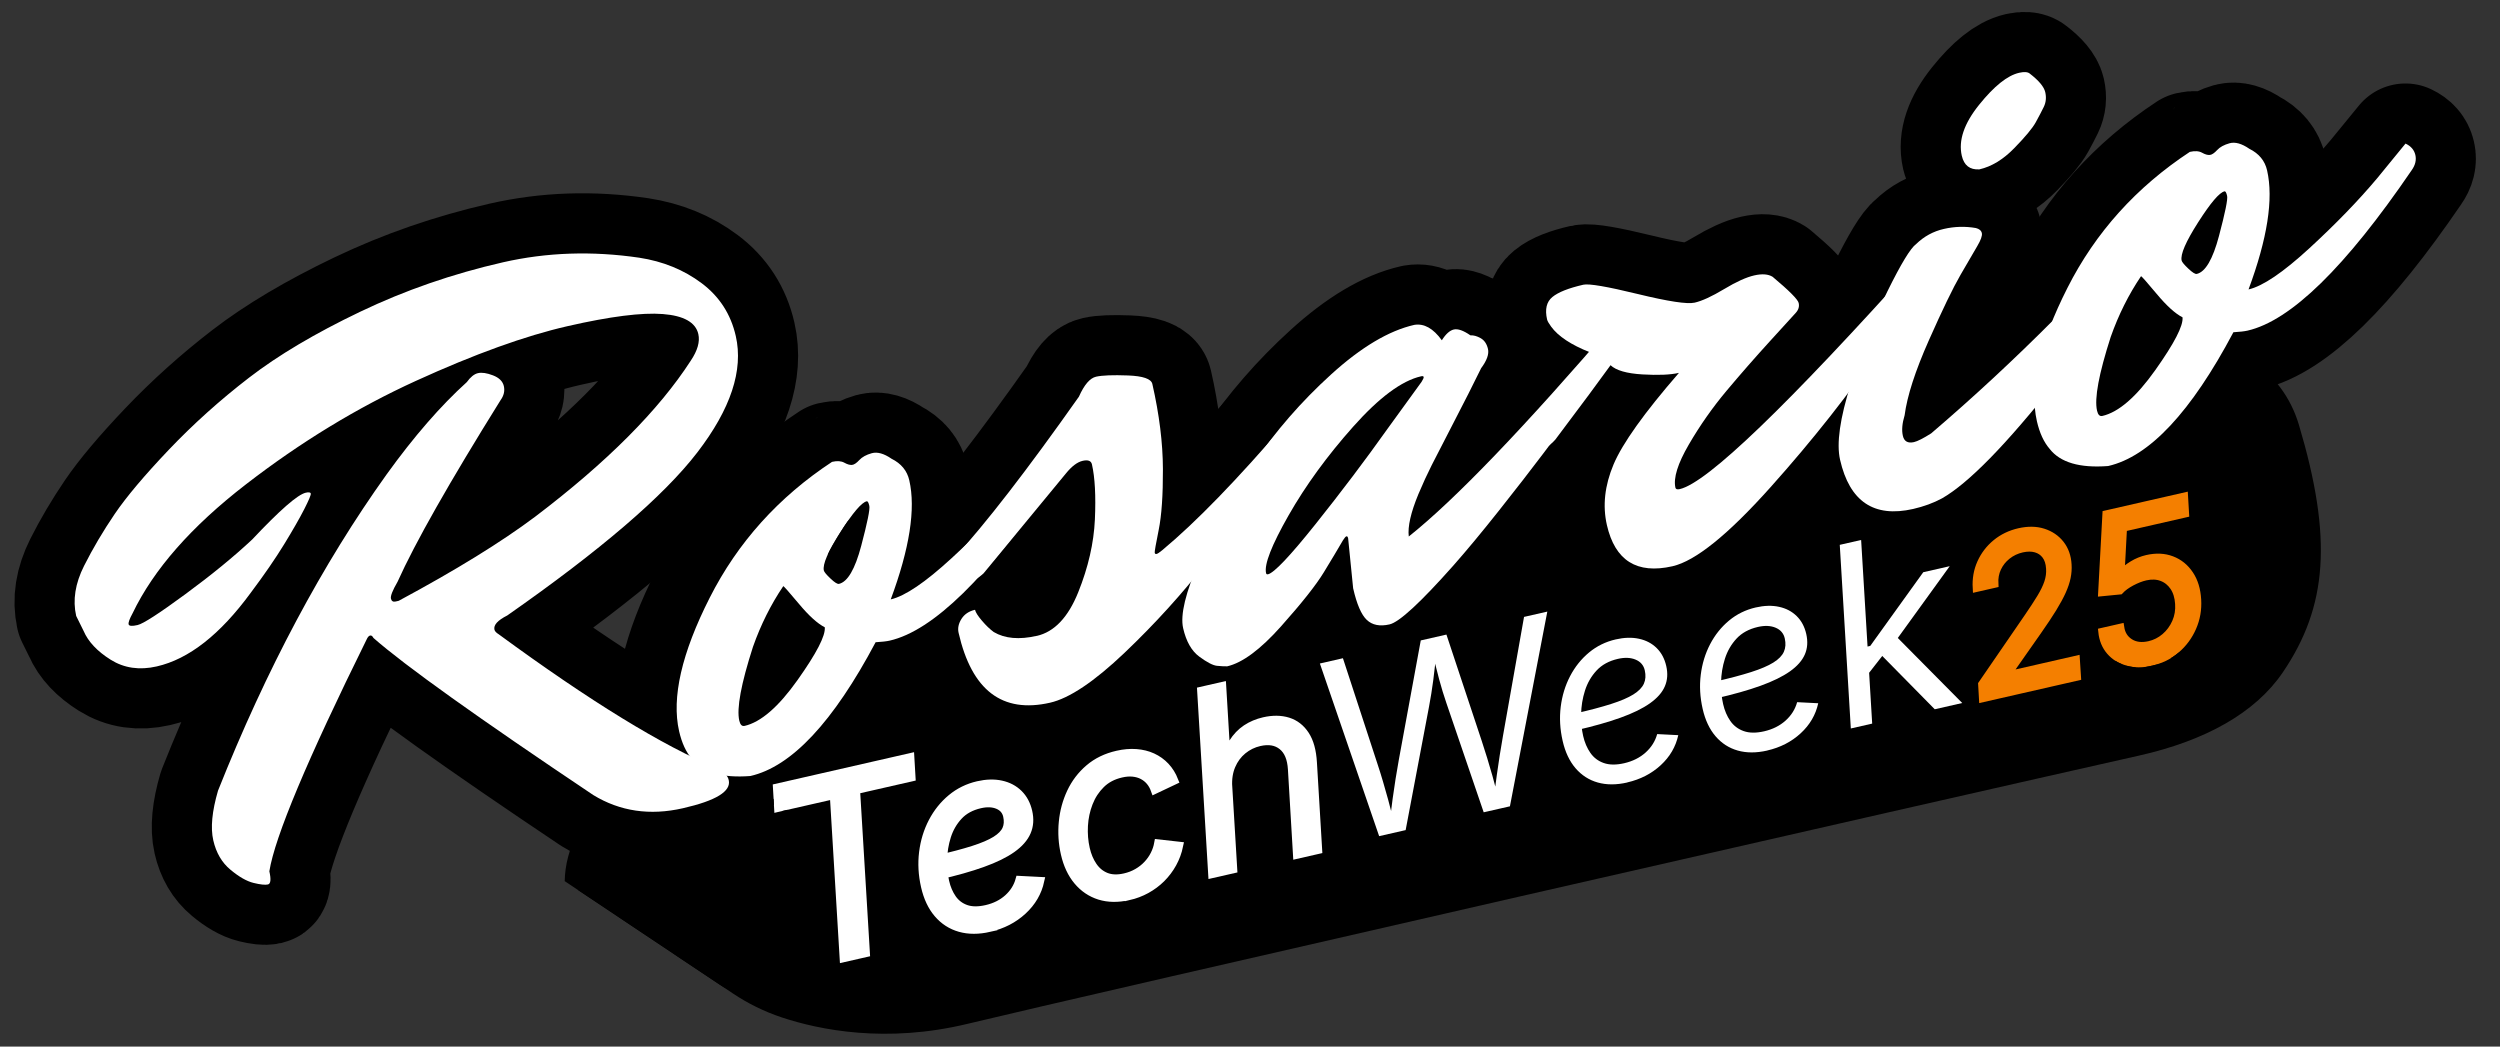 <svg width="977" height="409" viewBox="0 0 977 409" fill="none" xmlns="http://www.w3.org/2000/svg">
<rect x="0" y="0" width="977" height="409" fill="#333333" stroke="none"/>
<g clip-path="url(#clip0_2440_47)">
<path d="M29.769 240.693C28.364 234.535 29.389 228.023 32.842 221.156C36.294 214.303 40.299 207.528 44.842 200.846C49.384 194.163 56.421 185.8 65.953 175.782C75.485 165.765 85.949 156.364 97.332 147.594C108.715 138.824 123.183 130.237 140.723 121.835C158.264 113.432 176.881 106.986 196.561 102.496C213.655 98.596 231.406 97.992 249.813 100.697C259.134 102.128 267.261 105.45 274.207 110.662C281.152 115.874 285.603 122.767 287.546 131.314C290.592 144.64 285.576 159.804 272.513 176.793C259.45 193.795 234.688 215.038 198.242 240.509C194.487 242.412 192.819 244.25 193.226 246.049C193.358 246.653 193.922 247.257 194.894 247.861C230.579 274.027 259.029 291.489 280.285 300.233C282.885 301.52 284.382 303.069 284.789 304.854C285.787 309.226 279.826 312.889 266.894 315.843C253.962 318.797 242.277 317.064 231.826 310.671C186.872 280.552 158.251 260.11 145.949 249.305C145.568 248.557 145.121 248.242 144.636 248.347C144.137 248.465 143.677 248.99 143.27 249.909C120.084 296.832 107.415 327.029 105.262 340.487C105.984 343.664 105.8 345.384 104.71 345.633C103.62 345.883 101.743 345.686 99.078 345.029C96.426 344.386 93.406 342.666 90.058 339.87C86.697 337.086 84.465 333.253 83.349 328.382C82.233 323.511 82.85 317.038 85.2 308.977C104.08 261.568 126.058 220.356 151.121 185.34C161.769 170.57 172.207 158.557 182.434 149.314C183.865 147.318 185.323 146.15 186.806 145.809C188.303 145.467 190.246 145.756 192.649 146.675C195.051 147.594 196.469 148.999 196.903 150.876C197.336 152.767 196.903 154.592 195.642 156.338C175.581 188.531 162.163 212.202 155.362 227.353C153.406 230.728 152.553 232.92 152.776 233.905C152.999 234.903 153.616 235.283 154.614 235.06L155.809 234.784C178.167 222.771 195.957 211.809 209.178 201.896C237.17 180.653 257.428 160.329 269.953 140.951C272.605 136.999 273.59 133.533 272.907 130.553C271.87 125.984 267.235 123.371 259.043 122.728C250.837 122.084 238.443 123.66 221.835 127.454C205.226 131.248 185.467 138.378 162.544 148.841C139.62 159.305 117.485 172.776 96.137 189.266C74.789 205.743 60.006 222.574 51.8 239.708C50.618 241.861 50.106 243.292 50.264 243.975C50.421 244.671 51.59 244.776 53.782 244.264C55.962 243.765 62.211 239.721 72.518 232.145C82.811 224.57 91.489 217.454 98.566 210.824C109.345 199.375 116.316 193.27 119.494 192.548C120.688 192.272 121.345 192.391 121.45 192.89C121.568 193.388 120.715 195.41 118.916 198.955C117.104 202.5 114.491 207.082 111.065 212.675C107.638 218.268 103.279 224.609 97.988 231.673C86.027 248.005 73.778 257.603 61.253 260.452C54.491 262.001 48.491 261.121 43.24 257.826C37.988 254.531 34.469 250.776 32.671 246.587L29.743 240.666L29.769 240.693Z" fill="black" stroke="black" stroke-width="47" stroke-linejoin="round"/>
<path d="M348.084 234.246C353.651 232.973 361.581 227.616 371.874 218.15C382.154 208.697 391.016 199.559 398.408 190.749L409.449 177.253C411.55 178.237 412.837 179.721 413.296 181.703C413.756 183.699 413.27 185.682 411.839 187.69C385.974 225.607 364.587 246.495 347.69 250.355C346.495 250.631 344.657 250.841 342.189 250.986C325.659 282.167 309.353 299.59 293.244 303.266C282.137 304.119 274.522 301.887 270.373 296.557C268.102 293.931 266.447 290.347 265.397 285.765C262.404 272.636 266.382 255.253 277.344 233.616C288.307 211.979 304.233 194.268 325.161 180.496C327.143 180.036 328.745 180.154 329.94 180.811C331.134 181.48 332.145 181.769 332.959 181.69C333.773 181.612 334.732 180.968 335.821 179.787C336.911 178.605 338.539 177.712 340.705 177.108C342.872 176.517 345.445 177.24 348.412 179.275C352.18 181.139 354.504 183.949 355.357 187.73C357.905 198.863 355.476 214.382 348.097 234.259L348.084 234.246ZM290.959 283.69C297.327 282.233 304.22 276.272 311.664 265.782C319.108 255.292 322.653 248.425 322.325 245.143C319.489 243.699 316.115 240.653 312.228 235.992C308.342 231.345 306.294 229.034 306.097 229.073C301.253 236.255 297.301 244.159 294.255 252.797C289.607 267.253 287.821 276.863 288.911 281.629C289.279 283.218 289.948 283.9 290.946 283.677L290.959 283.69ZM338.697 195.909C336.701 196.369 333.287 200.386 328.43 207.975C323.572 215.576 321.419 220.566 321.957 222.942C322.088 223.533 322.968 224.596 324.57 226.106C326.171 227.629 327.274 228.312 327.865 228.18C331.239 227.406 334.141 222.456 336.557 213.331C338.972 204.207 340.036 198.994 339.734 197.695C339.445 196.408 339.091 195.804 338.697 195.896V195.909Z" fill="black" stroke="black" stroke-width="47" stroke-linejoin="round"/>
<path d="M405.156 248.517C412.023 246.955 417.419 241.283 421.357 231.489C425.296 221.695 427.462 212.202 427.883 203.012C428.29 193.822 427.909 186.64 426.727 181.467C426.412 180.075 425.204 179.616 423.117 180.102C421.029 180.574 418.837 182.229 416.552 185.051L384.36 224.097C381.931 226.329 378.937 227.839 375.366 228.666C371.782 229.48 369.708 228.601 369.117 226.014C368.71 224.229 368.684 222.981 369.051 222.259C369.406 221.55 370.627 220.224 372.701 218.294C385.095 204.798 401.414 183.712 421.646 155.025C423.721 150.364 425.953 147.765 428.342 147.226C430.732 146.675 434.867 146.517 440.789 146.741C446.697 146.964 449.874 148.067 450.333 150.049C453.051 161.984 454.43 173.078 454.469 183.305C454.508 193.546 453.957 201.463 452.828 207.056C451.699 212.649 451.174 215.642 451.265 216.036C451.357 216.43 451.594 216.587 452.001 216.496C452.395 216.404 453.13 215.918 454.18 215.051C467.375 204.089 483.537 187.428 502.705 165.056L508.64 158.058C510.753 159.043 512.027 160.526 512.486 162.509C512.946 164.504 512.46 166.487 511.029 168.496C510.622 168.587 506.46 173.931 498.53 184.526C490.6 195.121 481.738 206.714 471.944 219.305C462.163 231.896 451.344 243.83 439.476 255.121C427.62 266.399 417.905 272.911 410.355 274.644C391.659 278.911 379.751 269.813 374.618 247.336C374.211 245.55 374.578 243.738 375.734 241.9C376.889 240.075 378.649 238.881 381.038 238.329C381.261 239.327 382.167 240.745 383.73 242.583C385.292 244.421 386.841 245.905 388.351 247.021C392.697 249.594 398.303 250.08 405.169 248.517H405.156Z" fill="black" stroke="black" stroke-width="47" stroke-linejoin="round"/>
<path d="M528.806 230.018L526.837 210.377C526.705 209.787 526.482 209.511 526.18 209.59C525.878 209.668 525.419 210.18 524.815 211.152C522.859 214.526 520.364 218.701 517.318 223.69C514.272 228.679 508.705 235.703 500.631 244.762C492.557 253.822 485.533 259.034 479.572 260.399C478.535 260.425 477.209 260.36 475.607 260.202C474.005 260.045 471.695 258.85 468.662 256.605C465.642 254.373 463.541 250.671 462.36 245.498C461.178 240.325 463.305 231.528 468.727 219.095C474.15 206.662 481.161 194.084 489.76 181.336C498.36 168.601 508.509 156.929 520.207 146.294C531.905 135.673 542.723 129.226 552.662 126.955C556.482 126.299 560.08 128.294 563.454 132.968C564.99 130.526 566.552 129.121 568.141 128.754C569.729 128.386 571.896 129.148 574.627 131.038C575.861 130.973 577.2 131.34 578.644 132.154C580.088 132.981 581.034 134.386 581.493 136.369C581.953 138.364 581.06 140.859 578.815 143.879C575.821 150.01 572.29 156.981 568.22 164.819C564.15 172.657 561.248 178.29 559.528 181.717C557.795 185.143 556.049 188.938 554.29 193.113C551.322 200.281 550.075 205.795 550.535 209.655C568.6 195.279 595.725 167.012 631.909 124.868C634.023 125.852 635.296 127.336 635.756 129.318C636.215 131.314 635.795 133.178 634.522 134.938C633.248 136.697 631.699 138.824 629.861 141.331C628.023 143.852 624.386 148.749 618.937 156.062C613.489 163.375 608.237 170.386 603.182 177.069C598.128 183.765 592.298 191.275 585.721 199.572C579.143 207.87 573.196 215.038 567.878 221.064C555.064 235.493 546.767 243.148 542.986 244.001C539.204 244.867 536.25 244.277 534.11 242.255C531.97 240.233 530.198 236.137 528.793 229.979L528.806 230.018ZM495.524 224.439C497.913 223.887 504.11 217.349 514.115 204.824C524.119 192.285 533.48 179.905 542.185 167.655L555.55 149.222C556.154 148.251 556.43 147.607 556.364 147.305C556.298 147.003 555.97 146.924 555.366 147.069C547.804 148.789 538.955 155.366 528.793 166.789C518.631 178.211 510.228 189.752 503.585 201.41C496.942 213.082 494.001 220.592 494.776 223.979C494.867 224.386 495.104 224.531 495.511 224.439H495.524Z" fill="black" stroke="black" stroke-width="47" stroke-linejoin="round"/>
<path d="M592.613 169.953C601.817 159.896 611.401 149.143 621.327 137.668C613.961 134.754 608.907 131.406 606.176 127.638C605.257 126.377 604.731 125.458 604.6 124.854C603.694 120.876 604.377 117.949 606.675 116.071C608.959 114.194 612.99 112.592 618.753 111.266C620.946 110.767 628.022 111.975 639.983 114.889C651.944 117.804 659.375 118.933 662.25 118.277C665.125 117.62 668.959 115.861 673.751 112.986C678.53 110.11 682.469 108.325 685.554 107.629C688.64 106.92 691.029 107.117 692.736 108.18C699.208 113.603 702.596 117.016 702.911 118.408C703.226 119.8 702.845 121.086 701.755 122.281C700.666 123.476 697.239 127.231 691.462 133.572C685.685 139.914 680.092 146.321 674.67 152.78C669.248 159.253 664.351 166.224 659.992 173.708C655.633 181.191 653.887 186.824 654.74 190.592C654.871 191.183 655.436 191.366 656.434 191.143C667.173 188.688 698.394 158.662 750.097 101.038C751.488 100.723 752.473 101.8 753.038 104.294C753.602 106.789 747.694 117.121 735.327 135.318C722.946 153.515 708.478 171.896 691.895 190.421C675.313 208.959 662.539 219.253 653.598 221.288C639.681 224.465 631.134 219.095 627.957 205.178C626.237 197.629 627.103 189.738 630.556 181.52C634.009 173.301 642.53 161.366 656.119 145.717C652.731 146.491 647.966 146.688 641.821 146.321C635.664 145.953 631.528 144.745 629.388 142.723C625.265 148.474 618.057 158.176 607.791 171.817C605.309 174.692 601.672 176.662 596.907 177.752C592.128 178.841 589.58 178.644 589.239 177.148C588.898 175.664 590.027 173.261 592.613 169.94V169.953Z" fill="black" stroke="black" stroke-width="47" stroke-linejoin="round"/>
<path d="M744.32 162.312C743.362 165.463 743.138 168.128 743.637 170.307C744.136 172.5 745.58 173.314 747.97 172.776C749.362 172.461 751.607 171.318 754.718 169.349C787.449 141.371 818.604 110.097 848.158 75.529C850.272 76.513 851.545 77.997 852.005 79.979C852.464 81.975 851.9 84.089 850.311 86.321C848.736 88.566 846.491 91.796 843.576 96.01C840.661 100.238 835.042 107.892 826.705 118.999C818.355 130.106 810.53 140.268 803.217 149.472C784.062 173.721 769.305 188.806 758.946 194.728C755.598 196.539 751.83 197.918 747.655 198.876C732.346 202.369 722.828 195.962 719.099 179.655C717.642 173.301 719.046 163.402 723.313 149.984C727.567 136.566 732.346 124.487 737.637 113.76C742.928 103.034 746.657 96.903 748.81 95.367C751.895 92.36 755.519 90.378 759.694 89.432C763.869 88.474 768.031 88.369 772.167 89.091C773.493 89.419 774.281 90.076 774.504 91.073C774.727 92.071 774.123 93.778 772.692 96.194C771.261 98.623 769.081 102.351 766.154 107.419C763.226 112.487 759.103 121.008 753.786 132.995C748.469 144.981 745.305 154.75 744.32 162.299V162.312ZM789.077 28.448C791.06 28.001 792.451 28.106 793.226 28.763C796.784 31.507 798.793 33.922 799.278 36.01C799.751 38.097 799.567 40.028 798.714 41.787C797.86 43.546 796.797 45.568 795.55 47.839C794.289 50.124 791.506 53.472 787.173 57.909C782.854 62.347 778.311 65.117 773.532 66.194C769.817 66.417 767.532 64.631 766.666 60.863C765.3 54.903 767.558 48.26 773.414 40.96C779.283 33.66 784.495 29.485 789.077 28.434V28.448Z" fill="black" stroke="black" stroke-width="47" stroke-linejoin="round"/>
<path d="M878.696 113.117C884.263 111.844 892.193 106.487 902.486 97.021C912.766 87.568 921.628 78.43 929.02 69.621L940.061 56.124C942.162 57.108 943.449 58.592 943.908 60.575C944.368 62.57 943.882 64.553 942.451 66.561C916.587 104.478 895.199 125.367 878.302 129.213C877.107 129.489 875.269 129.699 872.801 129.844C856.272 161.025 839.965 178.447 823.856 182.124C812.749 182.977 805.134 180.745 800.985 175.415C798.714 172.789 797.059 169.205 796.009 164.623C793.016 151.493 796.994 134.111 807.957 112.474C818.919 90.837 834.845 73.126 855.773 59.353C857.755 58.907 859.344 59.012 860.552 59.682C861.746 60.351 862.757 60.64 863.571 60.561C864.385 60.483 865.344 59.839 866.433 58.658C867.523 57.463 869.138 56.583 871.318 55.979C873.484 55.389 876.057 56.097 879.024 58.146C882.792 60.01 885.116 62.82 885.97 66.601C888.517 77.734 886.088 93.253 878.709 113.13L878.696 113.117ZM821.571 162.561C827.939 161.104 834.832 155.143 842.276 144.653C849.72 134.163 853.265 127.297 852.937 124.014C850.101 122.57 846.727 119.524 842.841 114.863C838.954 110.216 836.906 107.905 836.709 107.944C831.865 115.126 827.913 123.03 824.867 131.669C820.219 146.124 818.434 155.734 819.523 160.5C819.891 162.089 820.56 162.771 821.558 162.548L821.571 162.561ZM869.322 74.78C867.326 75.24 863.913 79.257 859.055 86.846C854.197 94.448 852.044 99.437 852.582 101.813C852.714 102.404 853.593 103.467 855.195 104.977C856.797 106.5 857.9 107.183 858.49 107.051C861.865 106.277 864.766 101.327 867.182 92.203C869.598 83.078 870.661 77.865 870.359 76.566C870.07 75.279 869.716 74.675 869.322 74.767V74.78Z" fill="black" stroke="black" stroke-width="47" stroke-linejoin="round"/>
<path d="M220.688 344.351L281.056 384.668C286.971 388.622 293.45 389.772 300.191 392.018C315.037 396.957 341.083 402.265 372.992 394.527C417.557 383.729 752.789 307.22 830.679 289.735C856.424 283.954 876.07 273.13 886.877 257.208C904.398 231.407 906.365 204.739 893.185 160.494C867.309 73.607 632.079 145.098 632.079 145.098C632.079 145.098 222.314 243.237 220.688 344.351Z" fill="black"/>
<path d="M225.991 347.892L286.36 388.209C292.275 392.163 298.688 395.329 305.429 397.575C320.275 402.515 346.321 407.822 378.23 400.084C422.795 389.286 758.027 312.777 835.917 295.292C861.662 289.512 881.308 278.687 892.115 262.765C909.636 236.964 911.604 210.297 898.423 166.052C872.547 79.165 637.317 150.655 637.317 150.655C637.317 150.655 227.618 246.778 225.991 347.892Z" fill="black"/>
<path d="M29.769 240.693C28.364 234.535 29.389 228.023 32.842 221.156C36.294 214.303 40.299 207.528 44.842 200.846C49.384 194.163 56.421 185.813 65.953 175.782C75.485 165.765 85.949 156.364 97.332 147.594C108.715 138.824 123.183 130.238 140.723 121.848C158.264 113.445 176.881 106.999 196.561 102.509C213.655 98.61 231.406 98.006 249.813 100.71C259.134 102.141 267.261 105.463 274.207 110.675C281.152 115.887 285.603 122.78 287.546 131.327C290.592 144.653 285.576 159.817 272.513 176.806C259.45 193.809 234.688 215.051 198.242 240.522C194.487 242.426 192.819 244.264 193.226 246.062C193.358 246.666 193.922 247.27 194.894 247.874C230.579 274.04 259.029 291.502 280.285 300.246C282.885 301.533 284.382 303.082 284.789 304.868C285.787 309.24 279.826 312.903 266.894 315.857C253.962 318.811 242.277 317.078 231.826 310.684C186.872 280.566 158.251 260.124 145.949 249.318C145.568 248.57 145.121 248.255 144.636 248.36C144.137 248.478 143.677 249.003 143.27 249.922C120.084 296.846 107.415 327.043 105.262 340.5C105.984 343.677 105.8 345.397 104.71 345.647C103.62 345.896 101.743 345.699 99.078 345.043C96.426 344.399 93.406 342.679 90.058 339.883C86.697 337.099 84.465 333.266 83.349 328.395C82.233 323.524 82.85 317.051 85.2 308.99C104.08 261.581 126.058 220.369 151.121 185.353C161.769 170.583 172.207 158.57 182.434 149.327C183.865 147.332 185.323 146.163 186.806 145.822C188.303 145.48 190.246 145.769 192.649 146.688C195.051 147.607 196.469 149.012 196.903 150.89C197.336 152.78 196.903 154.605 195.642 156.351C175.581 188.544 162.163 212.216 155.362 227.367C153.406 230.741 152.553 232.933 152.776 233.918C152.999 234.916 153.616 235.297 154.614 235.073L155.809 234.798C178.167 222.784 195.957 211.822 209.178 201.896C237.17 180.653 257.428 160.343 269.953 140.951C272.605 136.999 273.59 133.533 272.907 130.553C271.87 125.984 267.235 123.371 259.043 122.728C250.837 122.084 238.443 123.66 221.835 127.454C205.226 131.248 185.467 138.378 162.544 148.841C139.62 159.305 117.485 172.776 96.137 189.266C74.789 205.743 60.006 222.574 51.8 239.708C50.618 241.861 50.106 243.292 50.264 243.975C50.421 244.671 51.59 244.776 53.782 244.264C55.962 243.765 62.211 239.721 72.518 232.146C82.811 224.57 91.489 217.454 98.566 210.824C109.345 199.375 116.316 193.27 119.494 192.548C120.688 192.272 121.345 192.391 121.45 192.89C121.568 193.388 120.715 195.41 118.916 198.955C117.104 202.5 114.491 207.082 111.065 212.675C107.638 218.268 103.279 224.609 97.988 231.66C86.027 247.992 73.778 257.59 61.253 260.439C54.491 261.988 48.491 261.108 43.24 257.813C37.988 254.518 34.469 250.763 32.671 246.574L29.743 240.653L29.769 240.693Z" fill="white"/>
<path d="M348.084 234.246C353.651 232.973 361.581 227.616 371.874 218.15C382.154 208.697 391.016 199.559 398.408 190.75L409.449 177.24C411.55 178.224 412.837 179.708 413.296 181.704C413.756 183.699 413.27 185.682 411.839 187.69C385.974 225.607 364.587 246.496 347.69 250.356C346.495 250.631 344.657 250.841 342.189 250.986C325.659 282.167 309.353 299.59 293.244 303.266C282.137 304.119 274.522 301.887 270.373 296.557C268.102 293.931 266.447 290.347 265.397 285.765C262.404 272.636 266.382 255.253 277.344 233.616C288.307 211.979 304.233 194.268 325.161 180.496C327.143 180.036 328.745 180.154 329.94 180.811C331.134 181.48 332.145 181.769 332.959 181.69C333.773 181.612 334.732 180.968 335.821 179.787C336.911 178.605 338.539 177.712 340.705 177.108C342.872 176.518 345.445 177.227 348.412 179.275C352.18 181.139 354.504 183.962 355.357 187.73C357.905 198.863 355.476 214.382 348.097 234.259L348.084 234.246ZM290.959 283.69C297.327 282.233 304.22 276.272 311.664 265.782C319.108 255.292 322.653 248.426 322.325 245.143C319.489 243.699 316.115 240.653 312.228 235.992C308.342 231.345 306.294 229.034 306.097 229.073C301.253 236.255 297.301 244.159 294.255 252.798C289.607 267.253 287.821 276.863 288.911 281.629C289.279 283.218 289.948 283.9 290.946 283.677L290.959 283.69ZM338.697 195.909C336.701 196.369 333.287 200.386 328.43 207.975C323.572 215.577 321.419 220.566 321.957 222.942C322.088 223.533 322.968 224.596 324.57 226.106C326.171 227.629 327.274 228.312 327.865 228.181C331.239 227.406 334.141 222.456 336.557 213.332C338.972 204.207 340.036 198.995 339.734 197.695C339.445 196.408 339.091 195.804 338.697 195.896V195.909Z" fill="white"/>
<path d="M405.156 248.517C412.023 246.955 417.419 241.27 421.357 231.489C425.296 221.695 427.462 212.202 427.883 203.012C428.29 193.822 427.909 186.64 426.727 181.467C426.412 180.076 425.204 179.616 423.117 180.089C421.029 180.561 418.837 182.216 416.552 185.038L384.36 224.084C381.931 226.316 378.937 227.839 375.366 228.653C371.782 229.467 369.708 228.588 369.117 226.001C368.71 224.216 368.684 222.968 369.051 222.246C369.406 221.537 370.627 220.211 372.701 218.281C385.095 204.784 401.414 183.699 421.646 155.012C423.721 150.351 425.953 147.752 428.342 147.213C430.732 146.675 434.867 146.504 440.789 146.728C446.697 146.951 449.874 148.054 450.333 150.036C453.051 161.971 454.43 173.065 454.469 183.292C454.508 193.533 453.957 201.45 452.828 207.043C451.699 212.636 451.174 215.629 451.265 216.023C451.357 216.417 451.594 216.574 452.001 216.483C452.395 216.391 453.13 215.905 454.18 215.038C467.375 204.076 483.537 187.415 502.705 165.043L508.64 158.045C510.753 159.03 512.027 160.513 512.486 162.496C512.946 164.491 512.46 166.474 511.029 168.483C510.622 168.574 506.46 173.918 498.53 184.513C490.6 195.108 481.738 206.701 471.944 219.292C462.163 231.883 451.344 243.817 439.476 255.108C427.62 266.386 417.905 272.898 410.355 274.618C391.659 278.885 379.751 269.787 374.618 247.31C374.211 245.524 374.578 243.712 375.734 241.874C376.889 240.049 378.649 238.854 381.038 238.303C381.261 239.301 382.167 240.719 383.73 242.557C385.292 244.395 386.841 245.879 388.351 246.995C392.697 249.568 398.303 250.054 405.169 248.491L405.156 248.517Z" fill="white"/>
<path d="M528.819 230.019L526.85 210.377C526.719 209.787 526.495 209.511 526.193 209.59C525.891 209.668 525.432 210.18 524.828 211.152C522.872 214.526 520.377 218.701 517.331 223.69C514.285 228.679 508.719 235.703 500.644 244.763C492.57 253.822 485.546 259.034 479.585 260.399C478.548 260.425 477.222 260.36 475.62 260.202C474.018 260.045 471.708 258.85 468.675 256.605C465.655 254.373 463.555 250.671 462.373 245.498C461.191 240.325 463.318 231.528 468.741 219.095C474.163 206.662 481.174 194.084 489.773 181.336C498.373 168.601 508.522 156.929 520.22 146.307C531.918 135.686 542.736 129.24 552.675 126.968C556.495 126.312 560.093 128.307 563.467 132.981C565.003 130.539 566.565 129.135 568.154 128.767C569.743 128.399 571.909 129.161 574.64 131.051C575.874 130.973 577.213 131.353 578.657 132.167C580.101 132.995 581.047 134.399 581.506 136.382C581.966 138.377 581.073 140.872 578.828 143.892C575.835 150.023 572.303 156.995 568.233 164.833C564.163 172.671 561.261 178.303 559.541 181.73C557.808 185.156 556.062 188.951 554.303 193.126C551.336 200.294 550.088 205.809 550.548 209.668C568.614 195.292 595.738 167.025 631.922 124.881C634.036 125.865 635.309 127.349 635.769 129.332C636.228 131.327 635.808 133.192 634.548 134.951C633.274 136.71 631.712 138.837 629.887 141.345C628.049 143.852 624.412 148.763 618.977 156.076C613.528 163.388 608.277 170.399 603.222 177.082C598.167 183.778 592.338 191.288 585.76 199.585C579.183 207.883 573.235 215.051 567.918 221.078C555.104 235.507 546.806 243.161 543.025 244.014C539.244 244.881 536.29 244.29 534.15 242.268C532.01 240.246 530.237 236.15 528.832 229.992L528.819 230.019ZM495.524 224.439C497.913 223.887 504.11 217.349 514.115 204.824C524.119 192.286 533.48 179.905 542.185 167.655L555.55 149.222C556.167 148.251 556.443 147.607 556.364 147.305C556.285 147.003 555.957 146.925 555.366 147.056C547.804 148.776 538.955 155.353 528.793 166.776C518.631 178.198 510.228 189.738 503.585 201.397C496.942 213.069 494.001 220.579 494.776 223.966C494.867 224.373 495.104 224.517 495.511 224.426L495.524 224.439Z" fill="white"/>
<path d="M592.613 169.953C601.817 159.896 611.401 149.144 621.327 137.669C613.961 134.754 608.907 131.406 606.176 127.638C605.257 126.378 604.732 125.459 604.6 124.855C603.694 120.877 604.377 117.949 606.675 116.071C608.959 114.194 612.99 112.592 618.766 111.266C620.959 110.767 628.023 111.975 639.996 114.89C651.957 117.804 659.388 118.933 662.263 118.277C665.138 117.621 668.972 115.861 673.764 112.986C678.543 110.111 682.482 108.325 685.567 107.629C688.653 106.92 691.042 107.117 692.749 108.181C699.222 113.603 702.609 117.017 702.924 118.408C703.239 119.8 702.858 121.087 701.769 122.281C700.679 123.476 697.252 127.231 691.475 133.572C685.699 139.914 680.106 146.321 674.683 152.78C669.261 159.253 664.364 166.224 660.005 173.708C655.646 181.192 653.9 186.824 654.753 190.592C654.885 191.183 655.449 191.367 656.447 191.143C667.187 188.688 698.408 158.662 750.11 101.039C751.502 100.723 752.486 101.8 753.051 104.295C753.615 106.789 747.707 117.122 735.34 135.319C722.959 153.515 708.491 171.896 691.909 190.421C675.327 208.96 662.552 219.253 653.611 221.288C639.694 224.465 631.147 219.095 627.97 205.178C626.25 197.629 627.117 189.739 630.57 181.52C634.036 173.301 642.543 161.367 656.132 145.717C652.745 146.491 647.979 146.688 641.834 146.321C635.677 145.953 631.541 144.745 629.401 142.723C625.279 148.474 618.071 158.176 607.804 171.817C605.322 174.693 601.699 176.662 596.92 177.752C592.154 178.842 589.594 178.645 589.252 177.148C588.911 175.651 590.04 173.262 592.627 169.94L592.613 169.953Z" fill="white"/>
<path d="M744.32 162.312C743.362 165.463 743.138 168.128 743.637 170.308C744.136 172.5 745.58 173.314 747.97 172.776C749.362 172.461 751.607 171.318 754.718 169.349C787.449 141.371 818.604 110.098 848.158 75.529C850.272 76.513 851.545 77.997 852.005 79.993C852.464 81.988 851.887 84.102 850.311 86.334C848.736 88.579 846.491 91.809 843.576 96.036C840.661 100.264 835.042 107.918 826.705 119.025C818.355 130.132 810.53 140.294 803.217 149.498C784.062 173.747 769.305 188.833 758.946 194.754C755.598 196.566 751.83 197.944 747.655 198.903C732.333 202.395 722.828 196.001 719.099 179.682C717.642 173.327 719.046 163.428 723.313 150.01C727.567 136.592 732.346 124.513 737.637 113.787C742.928 103.06 746.657 96.929 748.81 95.393C751.895 92.386 755.519 90.404 759.694 89.459C763.869 88.5 768.031 88.395 772.167 89.117C773.493 89.445 774.281 90.102 774.504 91.1C774.727 92.097 774.123 93.804 772.692 96.22C771.248 98.649 769.081 102.378 766.154 107.445C763.226 112.513 759.103 121.034 753.786 133.021C748.469 145.008 745.305 154.776 744.32 162.325V162.312ZM789.077 28.448C791.06 27.988 792.451 28.106 793.226 28.75C796.784 31.494 798.793 33.909 799.278 35.997C799.764 38.084 799.567 40.014 798.714 41.774C797.86 43.533 796.797 45.555 795.55 47.826C794.289 50.111 791.506 53.459 787.173 57.896C782.854 62.334 778.311 65.104 773.532 66.194C769.817 66.417 767.532 64.632 766.666 60.863C765.3 54.903 767.558 48.26 773.427 40.96C779.296 33.66 784.508 29.485 789.09 28.448H789.077Z" fill="white"/>
<path d="M878.71 113.117C884.276 111.844 892.206 106.487 902.499 97.021C912.779 87.568 921.642 78.43 929.033 69.621L940.075 56.111C942.189 57.095 943.462 58.579 943.922 60.561C944.381 62.557 943.895 64.553 942.464 66.548C916.6 104.465 895.213 125.354 878.316 129.213C877.121 129.489 875.283 129.699 872.814 129.844C856.285 161.025 839.979 178.448 823.869 182.124C812.762 182.977 805.147 180.745 800.998 175.415C798.727 172.789 797.073 169.205 796.022 164.623C793.029 151.494 797.007 134.111 807.97 112.474C818.92 90.824 834.871 73.126 855.786 59.354C857.769 58.907 859.37 59.012 860.565 59.682C861.76 60.351 862.771 60.64 863.585 60.561C864.399 60.483 865.357 59.839 866.447 58.658C867.537 57.463 869.165 56.583 871.331 55.979C873.497 55.389 876.071 56.097 879.038 58.146C882.806 60.01 885.13 62.833 885.983 66.601C888.53 77.734 886.101 93.253 878.723 113.13L878.71 113.117ZM821.572 162.561C827.939 161.104 834.832 155.143 842.276 144.653C849.72 134.163 853.265 127.297 852.937 124.014C850.101 122.57 846.727 119.524 842.841 114.863C838.955 110.203 836.906 107.905 836.709 107.944C831.865 115.126 827.913 123.03 824.867 131.669C820.219 146.124 818.434 155.734 819.524 160.5C819.891 162.089 820.561 162.771 821.559 162.548L821.572 162.561ZM869.322 74.78C867.327 75.24 863.913 79.257 859.055 86.846C854.197 94.448 852.044 99.437 852.583 101.813C852.714 102.404 853.594 103.467 855.195 104.977C856.797 106.5 857.9 107.183 858.491 107.052C861.865 106.277 864.766 101.327 867.182 92.203C869.598 83.078 870.661 77.866 870.359 76.566C870.071 75.279 869.716 74.675 869.322 74.767V74.78Z" fill="white"/>
<path d="M304.036 315.791L303.563 307.743L355.817 295.808L356.29 303.857L334.614 308.806L338.46 372.522L329.638 374.531L325.791 310.815L304.023 315.778L304.036 315.791Z" fill="white" stroke="white" stroke-width="3" stroke-miterlimit="10"/>
<path d="M386.67 362.701C382.403 363.673 378.557 363.673 375.13 362.701C371.703 361.73 368.815 359.865 366.452 357.108C364.102 354.364 362.421 350.806 361.423 346.434C360.386 341.892 360.137 337.441 360.675 333.108C361.213 328.776 362.434 324.784 364.338 321.135C366.242 317.498 368.71 314.412 371.73 311.905C374.749 309.397 378.228 307.69 382.154 306.784C385.489 306.023 388.535 305.931 391.279 306.535C394.023 307.126 396.307 308.334 398.158 310.146C399.996 311.957 401.257 314.294 401.913 317.17C402.583 320.084 402.399 322.736 401.362 325.126C400.325 327.528 398.382 329.734 395.533 331.756C392.67 333.778 388.85 335.655 384.045 337.375C379.252 339.108 373.436 340.749 366.596 342.312L366.268 335.747C371.926 334.461 376.627 333.213 380.355 332.019C384.084 330.824 386.986 329.59 389.047 328.303C391.108 327.016 392.487 325.612 393.169 324.089C393.852 322.566 393.957 320.833 393.524 318.876C393.077 316.894 391.883 315.502 389.953 314.688C388.023 313.874 385.712 313.769 383.021 314.386C379.528 315.187 376.745 316.71 374.67 318.955C372.596 321.2 371.086 323.826 370.141 326.819C369.196 329.813 368.697 332.872 368.644 335.997C368.592 339.121 368.854 341.957 369.445 344.531C370.023 347.065 370.968 349.27 372.268 351.135C373.568 352.999 375.314 354.325 377.493 355.099C379.673 355.874 382.338 355.9 385.489 355.178C388.797 354.417 391.581 353.025 393.839 351.003C396.097 348.968 397.607 346.566 398.368 343.795L406.614 344.216C405.629 348.732 403.344 352.657 399.747 355.966C396.15 359.275 391.791 361.52 386.657 362.688L386.67 362.701Z" fill="white" stroke="white" stroke-width="3" stroke-miterlimit="10"/>
<path d="M441.064 350.281C436.889 351.239 433.095 351.174 429.694 350.124C426.294 349.06 423.419 347.117 421.069 344.307C418.718 341.498 417.051 337.953 416.08 333.686C415.134 329.576 414.872 325.428 415.279 321.266C415.673 317.104 416.736 313.218 418.443 309.581C420.15 305.957 422.526 302.833 425.559 300.246C428.592 297.647 432.294 295.848 436.653 294.863C439.226 294.272 441.668 294.062 444.005 294.233C446.342 294.404 448.482 294.929 450.425 295.822C452.368 296.714 454.075 297.935 455.532 299.485C456.99 301.034 458.158 302.911 459.012 305.091L451.252 308.767C450.793 307.467 450.163 306.351 449.362 305.393C448.561 304.434 447.602 303.673 446.487 303.095C445.384 302.517 444.136 302.163 442.745 302.019C441.366 301.874 439.83 301.992 438.163 302.386C435.012 303.108 432.386 304.487 430.325 306.522C428.25 308.557 426.662 310.986 425.572 313.808C424.469 316.631 423.839 319.598 423.668 322.71C423.497 325.822 423.747 328.815 424.403 331.703C424.994 334.277 425.926 336.509 427.239 338.426C428.539 340.342 430.206 341.708 432.255 342.535C434.303 343.349 436.732 343.441 439.541 342.797C441.34 342.39 442.968 341.76 444.452 340.894C445.935 340.04 447.235 339.016 448.338 337.835C449.454 336.653 450.373 335.353 451.082 333.935C451.804 332.517 452.29 331.047 452.565 329.524L460.889 330.456C460.364 332.99 459.497 335.327 458.303 337.493C457.108 339.66 455.637 341.59 453.918 343.31C452.198 345.016 450.241 346.474 448.075 347.668C445.909 348.863 443.572 349.743 441.064 350.32V350.281Z" fill="white" stroke="white" stroke-width="3" stroke-miterlimit="10"/>
<path d="M480.071 307.493L482.014 339.765L473.664 341.668L469.344 269.905L477.694 268.001L479.546 298.973L478.101 299.301C478.968 295.69 480.149 292.684 481.646 290.32C483.143 287.944 484.915 286.08 486.977 284.714C489.038 283.349 491.362 282.377 493.922 281.787C497.414 280.986 500.565 281.025 503.375 281.892C506.184 282.771 508.443 284.531 510.176 287.183C511.909 289.835 512.893 293.445 513.156 298.001L515.204 332.202L506.802 334.119L504.819 300.64C504.57 296.426 503.322 293.419 501.038 291.594C498.767 289.769 495.839 289.27 492.241 290.084C489.799 290.636 487.62 291.712 485.716 293.275C483.812 294.85 482.342 296.833 481.318 299.235C480.294 301.638 479.861 304.395 480.058 307.506L480.071 307.493Z" fill="white" stroke="white" stroke-width="3" stroke-miterlimit="10"/>
<path d="M538.968 326.767L515.808 259.297L524.815 257.235L538.39 298.763C539.125 300.968 539.821 303.226 540.504 305.537C541.173 307.848 541.843 310.185 542.5 312.548C543.156 314.924 543.786 317.38 544.403 319.9L543.287 320.15C543.576 317.419 543.891 314.741 544.246 312.141C544.6 309.542 544.981 306.968 545.388 304.408C545.795 301.861 546.228 299.34 546.675 296.859L555.235 250.277L565.265 247.992L579.038 289.48C579.773 291.686 580.482 293.944 581.191 296.242C581.9 298.539 582.583 300.876 583.252 303.24C583.922 305.616 584.578 308.058 585.222 310.579L583.974 310.868C584.263 308.137 584.591 305.458 584.959 302.859C585.327 300.246 585.707 297.673 586.101 295.126C586.495 292.579 586.915 290.071 587.362 287.59L595.594 241.086L604.692 239.012L590.079 315.108L579.826 317.445L565.226 274.684C564.254 271.874 563.335 268.841 562.443 265.572C561.55 262.303 560.605 258.43 559.62 253.94L561.432 253.533C561.038 258.076 560.605 262.146 560.132 265.717C559.659 269.288 559.108 272.793 558.451 276.233L549.327 324.404L539.02 326.754L538.968 326.767Z" fill="white"/>
<path d="M635.939 305.8C631.672 306.771 627.826 306.771 624.386 305.8C620.959 304.828 618.071 302.964 615.707 300.207C613.357 297.463 611.677 293.905 610.679 289.533C609.642 284.99 609.392 280.539 609.931 276.207C610.469 271.874 611.69 267.883 613.594 264.233C615.497 260.596 617.966 257.511 620.985 255.003C624.005 252.496 627.484 250.789 631.41 249.883C634.745 249.121 637.791 249.03 640.535 249.633C643.279 250.224 645.563 251.432 647.414 253.244C649.252 255.056 650.513 257.393 651.169 260.268C651.839 263.183 651.655 265.835 650.618 268.224C649.594 270.627 647.637 272.833 644.788 274.854C641.926 276.876 638.106 278.754 633.3 280.474C628.495 282.207 622.679 283.848 615.852 285.41L615.524 278.846C621.182 277.559 625.882 276.312 629.611 275.117C633.34 273.922 636.241 272.688 638.303 271.401C640.364 270.115 641.742 268.71 642.425 267.187C643.108 265.664 643.226 263.931 642.78 261.975C642.333 259.992 641.138 258.601 639.209 257.787C637.279 256.973 634.968 256.868 632.276 257.485C628.784 258.286 626.001 259.808 623.926 262.054C621.852 264.299 620.342 266.924 619.397 269.918C618.451 272.911 617.953 275.97 617.9 279.095C617.848 282.22 618.11 285.056 618.701 287.629C619.279 290.163 620.224 292.369 621.524 294.233C622.823 296.097 624.57 297.423 626.749 298.185C628.928 298.959 631.594 298.986 634.745 298.264C638.053 297.502 640.837 296.11 643.095 294.089C645.353 292.054 646.863 289.651 647.624 286.881L655.869 287.301C654.885 291.817 652.6 295.743 649.003 299.051C645.405 302.36 641.047 304.605 635.913 305.773L635.939 305.8Z" fill="white"/>
<path d="M690.648 293.314C686.381 294.285 682.534 294.285 679.108 293.314C675.681 292.342 672.793 290.478 670.429 287.721C668.079 284.977 666.399 281.419 665.401 277.047C664.364 272.504 664.114 268.054 664.653 263.721C665.191 259.388 666.412 255.397 668.316 251.747C670.219 248.11 672.688 245.025 675.707 242.517C678.727 240.01 682.206 238.303 686.132 237.397C689.467 236.636 692.513 236.544 695.256 237.148C698 237.738 700.285 238.946 702.136 240.758C703.987 242.57 705.235 244.907 705.891 247.782C706.548 250.697 706.377 253.349 705.34 255.738C704.302 258.141 702.359 260.347 699.51 262.369C696.648 264.391 692.828 266.268 688.022 268.001C683.23 269.734 677.401 271.375 670.574 272.938L670.246 266.373C675.904 265.086 680.604 263.839 684.333 262.644C688.062 261.45 690.963 260.215 693.025 258.929C695.086 257.642 696.464 256.237 697.134 254.714C697.817 253.191 697.935 251.458 697.488 249.502C697.042 247.52 695.847 246.128 693.917 245.314C691.987 244.5 689.677 244.395 686.985 245.012C683.493 245.813 680.696 247.336 678.622 249.581C676.548 251.826 675.038 254.452 674.092 257.445C673.147 260.439 672.648 263.498 672.596 266.623C672.543 269.747 672.806 272.583 673.397 275.156C673.974 277.69 674.92 279.896 676.219 281.76C677.519 283.625 679.265 284.951 681.445 285.712C683.624 286.487 686.289 286.513 689.44 285.791C692.749 285.029 695.532 283.638 697.79 281.616C700.049 279.581 701.558 277.178 702.32 274.408L710.565 274.828C709.58 279.345 707.296 283.27 703.698 286.579C700.114 289.887 695.742 292.132 690.609 293.301L690.648 293.314Z" fill="white"/>
<path d="M723.3 284.688L718.981 212.925L727.331 211.021L731.65 282.784L723.3 284.688ZM729.996 263.524L729.353 252.784L730.889 252.43L751.607 223.625L761.952 221.262L739.501 252.312L738.569 252.522L729.996 263.511V263.524ZM756.11 277.191L734.631 255.384L740.25 247.9L766.836 274.736L756.11 277.178V277.191Z" fill="white"/>
<path d="M774.871 272.911L774.556 267.384L792.451 241.336C794.473 238.395 796.154 235.822 797.48 233.642C798.806 231.463 799.777 229.454 800.381 227.642C800.985 225.83 801.235 223.992 801.103 222.141C800.972 220.014 800.421 218.307 799.449 217.021C798.478 215.734 797.191 214.855 795.602 214.408C794.014 213.949 792.202 213.962 790.193 214.408C788.014 214.907 786.097 215.813 784.429 217.139C782.762 218.452 781.488 220.067 780.596 221.957C779.703 223.848 779.335 225.935 779.467 228.22L772.429 229.822C772.219 226.264 772.797 222.981 774.163 219.962C775.528 216.942 777.497 214.369 780.071 212.255C782.644 210.141 785.65 208.697 789.09 207.909C792.556 207.121 795.694 207.161 798.491 208.054C801.287 208.946 803.532 210.483 805.252 212.662C806.959 214.855 807.904 217.52 808.075 220.671C808.18 222.312 808.062 223.966 807.72 225.634C807.379 227.301 806.775 229.113 805.895 231.056C805.016 232.999 803.808 235.231 802.272 237.739C800.736 240.246 798.793 243.148 796.469 246.469L784.626 263.366L784.653 263.852L811.318 257.76L811.751 264.496L774.871 272.911Z" fill="#F47F00" stroke="#F47F00" stroke-width="3" stroke-miterlimit="10"/>
<path d="M840.687 258.706C837.287 259.48 834.202 259.48 831.431 258.706C828.648 257.931 826.377 256.526 824.617 254.491C822.858 252.456 821.821 249.922 821.506 246.876L828.661 245.248C829.055 247.835 830.289 249.778 832.35 251.091C834.412 252.404 836.932 252.719 839.913 252.049C842.223 251.524 844.285 250.487 846.096 248.938C847.908 247.388 849.313 245.485 850.311 243.226C851.309 240.968 851.716 238.539 851.532 235.94C851.361 233.301 850.692 231.108 849.51 229.349C848.328 227.59 846.779 226.342 844.875 225.62C842.972 224.898 840.832 224.806 838.468 225.345C836.735 225.739 834.911 226.447 832.981 227.472C831.064 228.496 829.541 229.612 828.425 230.819L821.466 231.502L823.121 200.951L853.593 193.992L853.987 200.728L829.738 206.268L828.779 224.281L829.094 224.216C830.223 222.929 831.668 221.747 833.44 220.671C835.212 219.594 837.09 218.833 839.086 218.373C842.604 217.572 845.808 217.717 848.696 218.819C851.584 219.922 853.921 221.8 855.707 224.478C857.506 227.143 858.503 230.452 858.727 234.377C858.95 238.198 858.32 241.809 856.836 245.196C855.366 248.583 853.226 251.472 850.429 253.861C847.633 256.251 844.377 257.852 840.674 258.706H840.687Z" fill="#F47F00" stroke="#F47F00" stroke-width="3" stroke-miterlimit="10"/>
<path d="M331.146 203.905C329.74 205.817 325.326 212.704 323.478 216.731L329.905 219.131L334.87 206.139C334.29 204.567 332.653 201.856 331.146 203.905Z" fill="black"/>
<rect x="301.746" y="316.053" width="2.672" height="2.209" fill="white"/>
<rect x="299.249" y="312.4" width="3.073" height="6.378" transform="rotate(-3.316 299.249 312.4)" fill="black"/>
<rect x="307.742" y="316.465" width="3.073" height="6.378" transform="rotate(76.983 307.742 316.465)" fill="black"/>
<path d="M833.328 260.632C830.509 260.271 827.536 258.856 826.699 258.257L824.045 259.837L828.702 261.944L833.442 262.109C834.688 261.651 836.386 261.024 833.328 260.632Z" fill="black"/>
<path d="M851.128 255.277C848.794 257.121 845.293 259.55 838.724 260.604L842.545 262.279L853.349 261.489L855.1 257.122C854.83 255.829 853.488 253.412 851.128 255.277Z" fill="black"/>
</g>
<defs>
<clipPath id="clip0_2440_47">
<rect width="976" height="408" fill="white" transform="translate(0.08 0.11)"/>
</clipPath>
</defs>
</svg>
